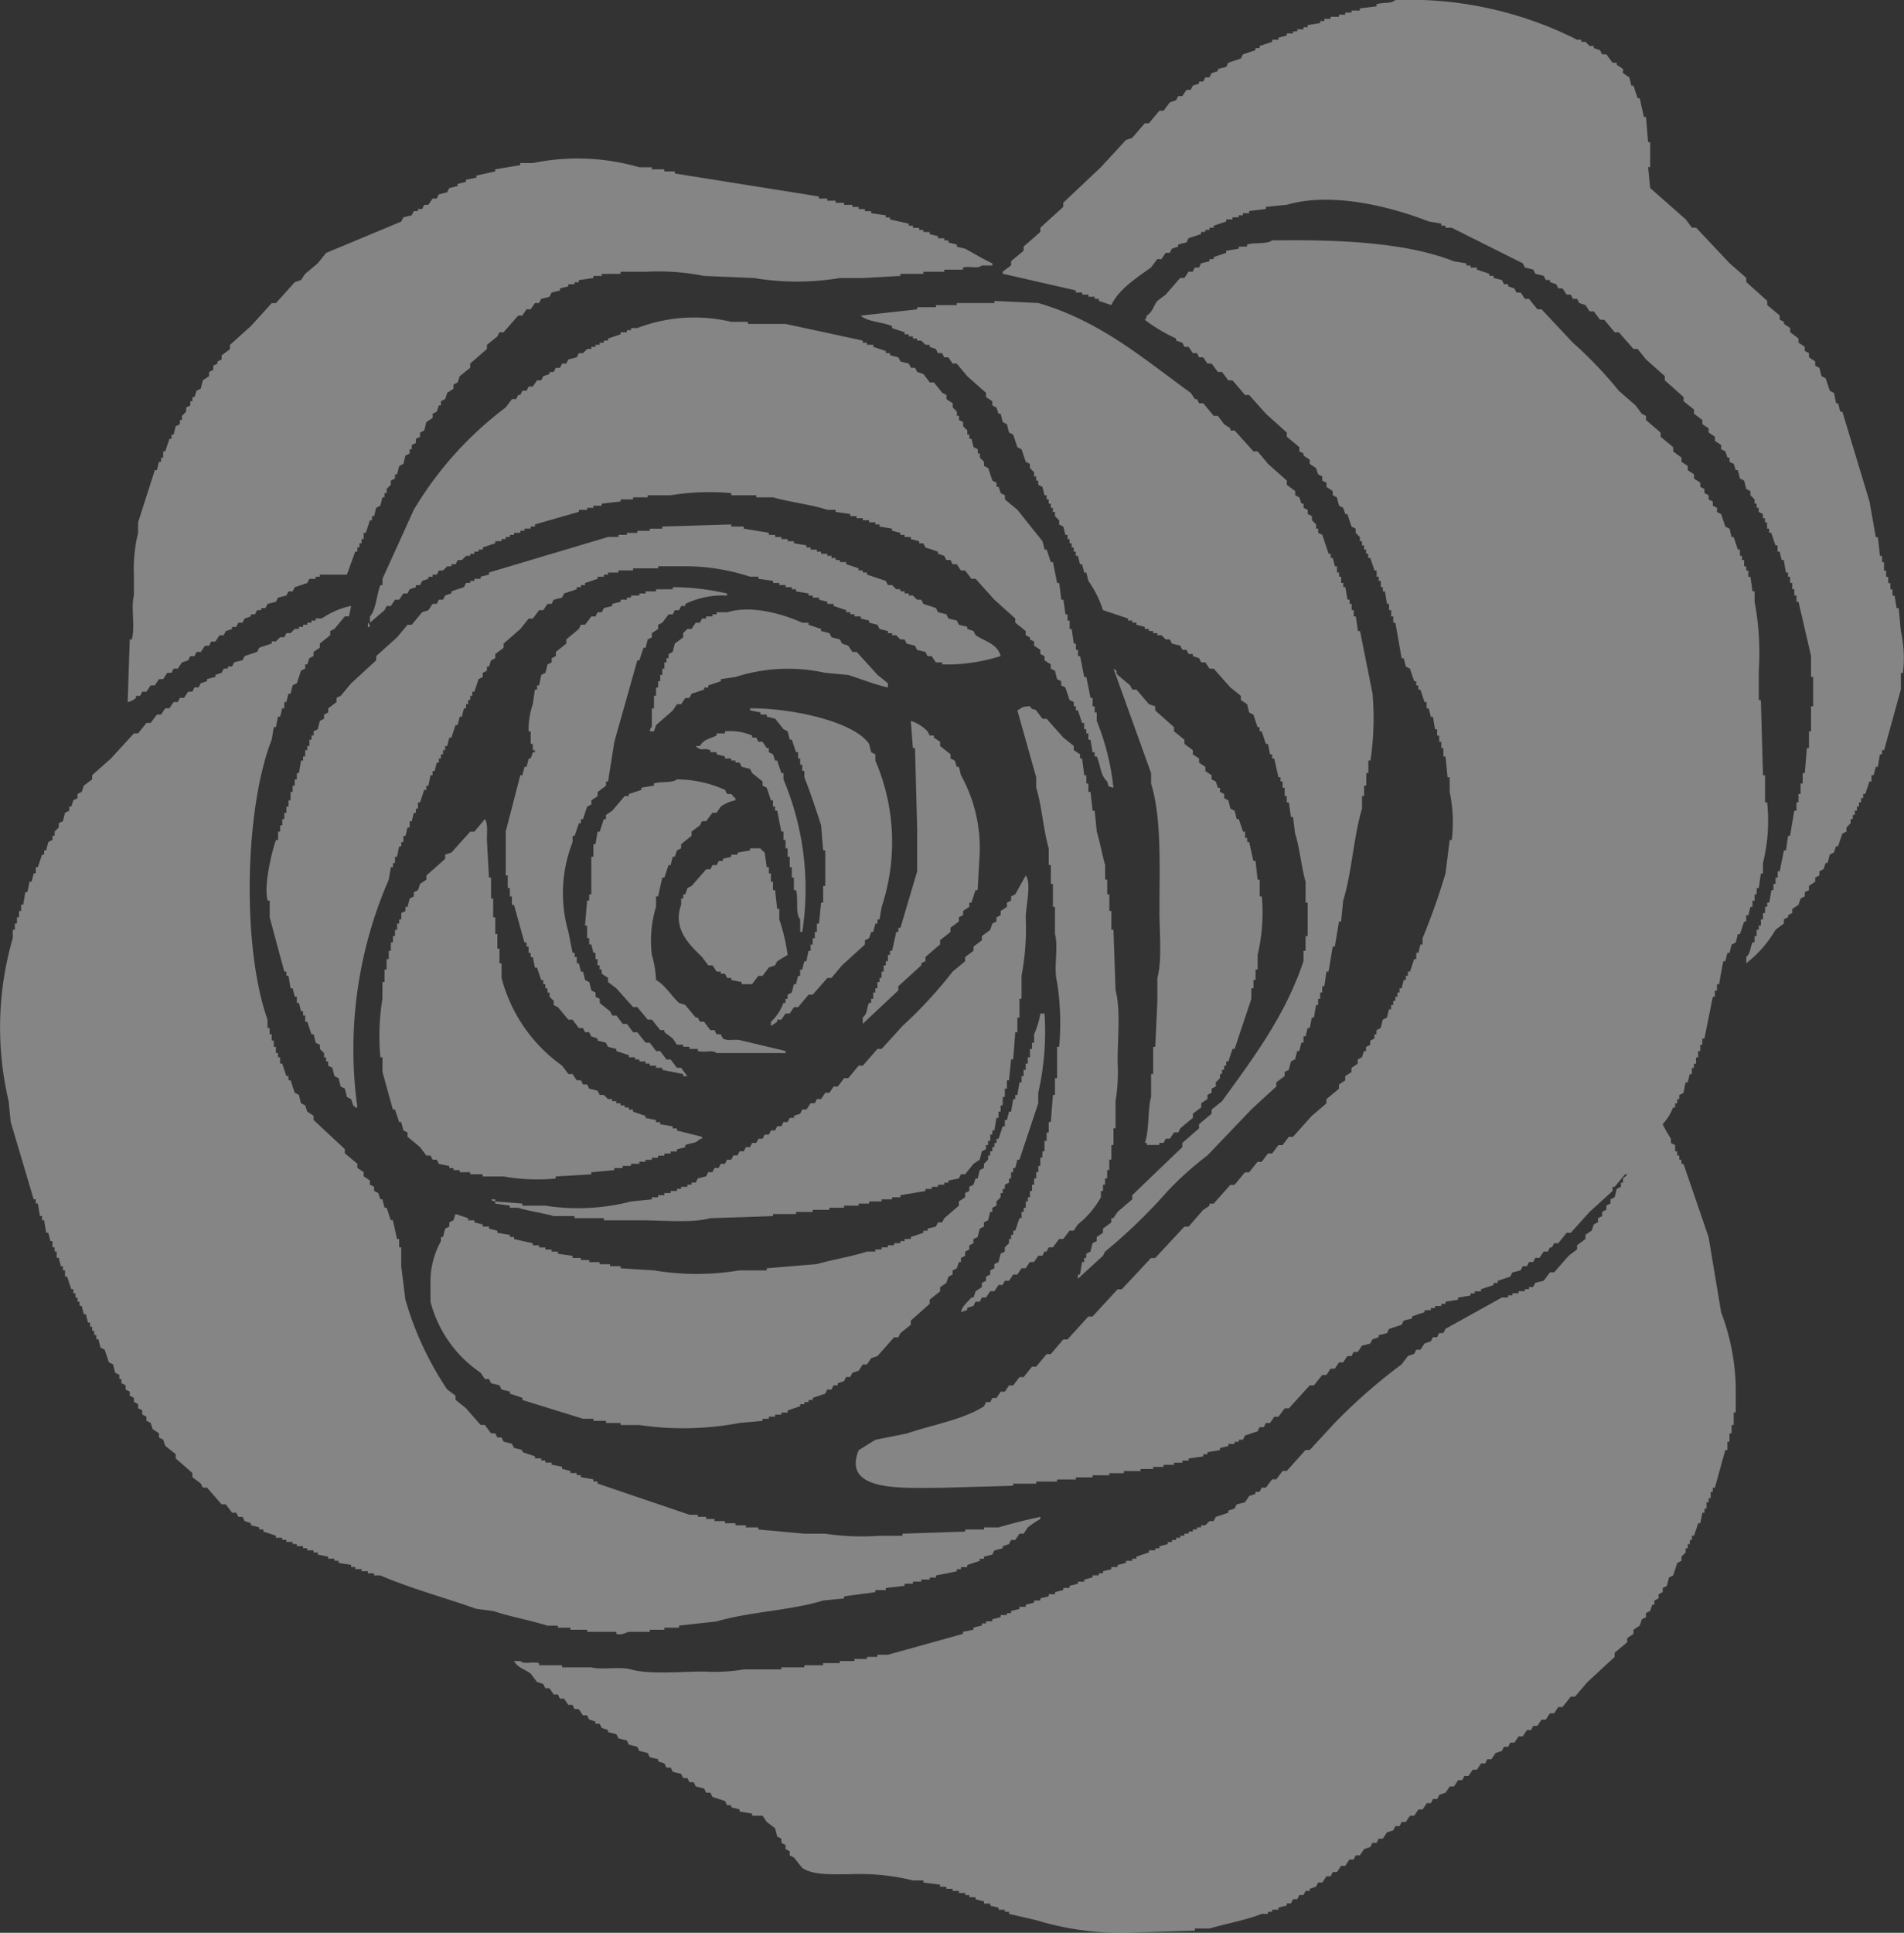 <svg xmlns="http://www.w3.org/2000/svg" width="150" height="152.203" viewBox="0 0 150 152.203">
  <rect x="0" y="0" width="150" height="152.203" fill="#333333" stroke="none"/>
  <g id="グループ_370" data-name="グループ 370" transform="translate(527.952 20275.926)" opacity="0.4" style="isolation: isolate">
    <path id="パス_1849" data-name="パス 1849" d="M53,0A29.342,29.342,0,0,1,67.318,3.128h.329v.165h.329l.329.329h.329v.165c.165.057.329.111.494.165.054.111.107.218.165.329h.329c.165.218.329.44.49.659h.329V5.1c.165.111.329.218.494.329v.329l.494.329c.057.218.111.437.165.659h.165c.111.329.218.655.329.984h.165c.111.494.218.988.329,1.482h.165c.054.659.111,1.317.165,1.976h.165v1.972h-.165c.054.548.111,1.1.165,1.647q1.4,1.235,2.8,2.466c.165.222.329.44.494.659H76.7q1.315,1.4,2.634,2.8c.437.383.877.766,1.314,1.149v.329q.827.741,1.647,1.482v.329c.329.276.659.548.988.823v.329c.107.054.218.107.329.165v.165l.494.329v.329l.655.494v.326c.165.111.329.222.494.329v.329c.111.057.222.111.329.165v.329c.165.111.329.222.494.329V28.8c.111.054.218.111.329.165.054.218.111.44.165.659.111.054.218.111.329.165.111.329.218.659.329.988.111.054.218.107.329.165.054.272.111.548.165.82h.165c.054.222.107.44.165.659h.165l2.137,7.077c.165.931.329,1.865.494,2.8h.165c.057.494.111.988.165,1.482h.165v.494H91.5v.659h.165v.494h.165v.494H92v.49h.165v.494h.165c.054.329.111.659.165.988h.165c.054.6.111,1.206.165,1.811a9.744,9.744,0,0,1,.165,3.29h-.165V54.3q-.66,2.384-1.317,4.771H91.34V59.4h-.165c-.054.329-.107.659-.165.988h-.165c-.054.218-.107.437-.165.655h-.165v.494h-.165c-.107.329-.218.659-.329.988h-.165v.329h-.165v.329h-.165v.329h-.161v.329H89.2v.329h-.165V64.5h-.165v.329l-.329.329v.329c-.111.054-.222.107-.329.165-.111.326-.222.655-.329.984h-.165c-.054.165-.111.329-.165.494-.111.057-.218.111-.329.165-.054.218-.111.44-.165.659H86.9c-.054.165-.111.329-.165.494-.111.054-.218.111-.329.165v.329c-.111.054-.218.107-.329.165v.329c-.165.107-.329.218-.494.329V70.1c-.107.054-.218.107-.329.165v.326l-.329.165c-.054.165-.107.329-.165.494-.161.111-.326.222-.49.329V71.9l-.329.165v.165c-.111.054-.222.111-.329.165v.329c-.222.165-.44.329-.659.494a9.088,9.088,0,0,1-2.305,2.631v-.49c.369-.333.276-.687.494-1.153H81.3v-.494h.165v-.494h.165v-.329H81.8V72.4h.165V71.9h.165v-.494h.165v-.329h.165c.054-.329.111-.655.165-.984h.165V69.6h.165v-.494h.165v-.494h.165c.107-.548.218-1.1.329-1.647h.165c.054-.383.107-.766.165-1.153H84.1q.161-.983.329-1.972H84.6v-.659h.161v-.659h.165V61.7h.165V60.88h.165c.057-.655.111-1.314.165-1.972h.165V57.59h.165V55.618h.165V53.313h-.165V51.666q-.494-2.137-.988-4.278H84.6v-.494h-.165V46.4h-.165v-.49H84.1v-.494h-.165v-.329h-.165c-.057-.329-.111-.659-.165-.988h-.165c-.057-.218-.111-.44-.165-.659h-.165v-.494h-.165c-.111-.329-.218-.659-.329-.988h-.165v-.329h-.165v-.49h-.165V40.81h-.165V40.48c-.111-.057-.218-.111-.329-.165v-.329h-.165v-.329H81.3v-.329L80.973,39v-.329c-.107-.054-.218-.111-.329-.165-.054-.218-.107-.44-.165-.659l-.329-.165c-.054-.218-.107-.437-.165-.659h-.165l-.161-.494c-.111-.054-.222-.107-.329-.161v-.329h-.165c-.057-.165-.111-.329-.165-.494-.111-.057-.222-.111-.329-.165V35.05c-.165-.111-.329-.218-.494-.329v-.329c-.165-.111-.329-.218-.494-.329v-.329c-.165-.111-.329-.218-.494-.329v-.329l-.659-.494v-.329c-.272-.218-.548-.437-.823-.655v-.329c-.494-.44-.984-.881-1.478-1.317V29.62c-.494-.44-.988-.877-1.482-1.317-.218-.272-.44-.548-.659-.823H71.76c-.383-.437-.766-.877-1.153-1.314h-.329c-.272-.329-.548-.659-.82-.988h-.329c-.165-.218-.329-.44-.494-.659h-.329c-.111-.165-.218-.329-.329-.494-.165-.054-.329-.111-.494-.165-.054-.111-.111-.218-.165-.329h-.329c-.054-.107-.111-.218-.165-.329h-.329c-.107-.165-.218-.329-.329-.494h-.329c-.054-.107-.107-.218-.165-.329-.165-.054-.329-.107-.49-.165V22.05h-.329c-.057-.107-.111-.218-.165-.326-.222-.057-.44-.111-.659-.165-.057-.111-.111-.222-.165-.329-.222-.057-.44-.111-.659-.165-.054-.111-.111-.222-.165-.329q-2.8-1.4-5.595-2.8h-.494v-.165h-.329v-.165c-.329-.054-.659-.107-.988-.165-2.67-1.049-7.481-2.395-11.186-1.314-.548.054-1.1.107-1.647.165v.165c-.437.054-.877.107-1.317.165v.165H40.99v.165h-.326v.161h-.494v.165h-.494v.165c-.329.111-.659.222-.988.329v.165h-.329V18.1H38.03v.165H37.7v.165c-.329.111-.659.222-.988.329-.054.111-.107.218-.165.329-.218.054-.437.111-.655.165v.165c-.165.054-.329.111-.494.165-.057.111-.111.218-.165.329h-.329c-.111.165-.222.329-.329.494h-.329c-.165.218-.329.437-.494.659-1.1.791-2.534,1.693-3.125,2.96-.329-.111-.659-.218-.988-.329v-.165H29.31v-.165h-.494V23.2h-.494v-.165h-.494v-.165q-2.878-.655-5.759-1.314v-.165c.222-.165.44-.329.659-.494v-.329c.329-.276.659-.548.988-.823v-.329c.44-.383.877-.77,1.317-1.153v-.329c.6-.548,1.206-1.1,1.808-1.643v-.329q1.482-1.4,2.964-2.8.988-1.068,1.972-2.137c.165-.057.329-.111.494-.165.329-.383.659-.77.988-1.153h.329c.276-.329.548-.659.823-.988h.329c.165-.218.329-.437.494-.659.165-.054.329-.107.494-.165.054-.107.107-.218.165-.329h.326c.111-.165.222-.326.329-.49h.329c.057-.111.111-.222.165-.329.165-.057.329-.111.494-.165V6.421h.329l.165-.329h.329l.165-.329c.165-.057.329-.111.494-.165V5.434c.218-.054.437-.111.659-.165.054-.111.107-.218.165-.329.329-.111.659-.218.984-.329l.165-.329c.329-.111.659-.218.988-.329V3.787h.329V3.622c.329-.107.659-.218.988-.329V3.128h.494V2.964c.218-.054.437-.107.659-.165V2.634h.494V2.47h.329V2.309h.49V2.144h.329V1.979c.329-.057.659-.111.988-.165V1.65h.329V1.485H47.9V1.321h.659V1.156h.494V.991h.494V.827h.659V.662c.437-.054.877-.111,1.314-.165V.333C52.04.157,52.652.326,53,0" transform="translate(-471.025 -20275.926)" fill="#fff" fill-rule="evenodd"/>
    <path id="パス_1850" data-name="パス 1850" d="M20.085,36.27H17.944v.165h-.326V36.6h-.494c-.057.111-.111.218-.165.329-.329.111-.659.218-.988.329-.054.107-.111.218-.165.329h-.329c-.054.107-.111.218-.165.329-.218.054-.44.107-.659.165-.054.107-.111.218-.165.329-.218.054-.437.107-.659.165-.054.107-.107.218-.165.326h-.329v.165h-.329c-.054.111-.107.222-.165.329h-.326v.165c-.165.057-.329.111-.494.165-.057.111-.111.222-.165.329H11.53c-.057.111-.111.222-.165.329h-.329v.165c-.165.054-.329.111-.494.165-.054.111-.111.218-.165.329h-.329c-.111.165-.218.329-.329.494H9.389c-.054.111-.107.218-.165.329H8.9c-.107.165-.218.329-.329.494H8.237c-.054.107-.107.218-.165.329H7.746c-.057.107-.111.218-.165.329l-.494.165c-.111.165-.222.329-.329.49H6.429c-.057.111-.111.222-.165.329H5.935c-.111.165-.218.329-.329.494H5.276c-.111.165-.218.329-.329.494H4.618c-.107.165-.218.329-.329.494H3.959c-.054.111-.107.218-.165.329H3.465v.165a1.35,1.35,0,0,1-.655.329q.081-2.47.165-4.936h.161c.283-1-.086-2.559.165-3.454V36.27a11.9,11.9,0,0,1,.329-3.29v-.823q.66-2.056,1.317-4.113h.165c.054-.222.111-.44.165-.659h.165v-.329h.165v-.494H5.77c.111-.329.218-.659.329-.988h.165v-.329h.165c.054-.218.107-.437.165-.659.107-.054.218-.107.329-.165v-.329h.165v-.326l.329-.329v-.329c.107-.057.218-.111.329-.165v-.329h.165v-.329h.161c.057-.165.111-.329.165-.494.111-.054.222-.111.329-.165.057-.218.111-.44.165-.659l.494-.329v-.329c.111-.054.222-.107.329-.165v-.329c.111-.054.218-.107.329-.165v-.165c.111-.054.218-.107.329-.165V19l.659-.494v-.329q.821-.741,1.647-1.482c.548-.6,1.1-1.206,1.643-1.811h.329l1.482-1.643c.165-.057.329-.111.494-.165.107-.165.218-.329.329-.494.329-.276.659-.548.984-.823.222-.276.44-.548.659-.823Q21.4,9.7,24.362,8.464c.054-.111.111-.222.165-.329.218-.057.44-.111.659-.165.054-.111.111-.218.165-.329h.329V7.477h.329c.054-.111.107-.218.165-.329H26.5c.107-.165.218-.329.329-.494h.329c.054-.111.107-.218.165-.329.218-.054.437-.107.655-.165.057-.107.111-.218.165-.329.222-.054.44-.107.659-.165V5.5c.218-.054.44-.107.659-.165V5.171c.276-.054.548-.107.823-.165V4.842c.494-.107.988-.218,1.482-.326V4.352q.983-.166,1.972-.329V3.858h.988a17.513,17.513,0,0,1,8.39.329h.988v.165h.988v.165h.823v.161q5.675.907,11.351,1.811v.165h.659v.165h.659v.165h.659v.165H59.9v.165H60.4v.165h.494v.165h.494v.165c.383.054.766.107,1.149.165v.165h.329V8.3c.494.107.988.218,1.482.329v.165h.329v.165h.494v.165H65.5v.165h.494v.165l.655.161v.165h.494v.165h.329v.165c.222.057.44.111.659.165v.165c.218.057.44.111.659.165.677.362,1.407.813,2.141,1.153v.165H70.1c-.347.3-.938.011-1.482.165v.165H67.141v.165H65.5v.165H63.687v.165q-1.482.081-2.96.165H58.915a20.522,20.522,0,0,1-6.747,0q-1.971-.086-3.948-.165a18.4,18.4,0,0,0-4.607-.329H41.64v.165H40.159v.165H39.5v.165c-.383.054-.766.107-1.153.165v.165h-.329V13.4h-.494v.165c-.218.054-.437.107-.655.165v.165c-.222.054-.44.107-.659.165-.057.107-.111.218-.165.326-.222.057-.44.111-.659.165-.054.111-.111.222-.165.329h-.329c-.111.165-.218.329-.329.494h-.329c-.111.165-.218.329-.329.494h-.329c-.383.44-.766.877-1.153,1.317H32.1c-.057.111-.111.218-.165.329-.276.218-.551.437-.823.659V18.5c-.44.383-.877.766-1.317,1.149v.329c-.276.222-.548.44-.823.659-.054.165-.107.329-.165.494-.107.054-.218.111-.329.165v.329c-.165.111-.329.218-.494.329-.054.165-.107.329-.165.494-.107.054-.218.107-.329.165v.329h-.161c-.057.165-.111.329-.165.494-.111.054-.222.107-.329.165v.329c-.165.107-.329.218-.494.326-.057.222-.111.44-.165.659-.111.057-.222.111-.329.165v.329c-.111.057-.218.111-.329.165V25.9c-.111.054-.218.111-.329.165V26.4h-.165v.329c-.111.054-.218.111-.329.165-.054.218-.111.44-.165.659-.111.054-.218.107-.329.165-.054.218-.107.437-.165.659h-.165V28.7c-.107.054-.218.107-.329.165v.326l-.329.329v.329h-.165v.329H22.88c-.054.222-.107.44-.165.659L22.39,31c-.057.218-.111.44-.165.659h-.165v.329H21.9c-.111.329-.222.659-.329.988H21.4v.494h-.165V33.8h-.165v.326h-.165v.329h-.165c-.218.6-.44,1.206-.659,1.811" transform="translate(-520.704 -20266.943)" fill="#fff" fill-rule="evenodd"/>
    <path id="パス_1851" data-name="パス 1851" d="M71.041,5.3c5.265-.079,10.57.161,14.314,1.647.329.054.659.107.988.165v.165h.329v.165h.494V7.6c.329.107.659.218.984.326v.165h.329v.165c.222.057.44.111.659.165.057.111.111.222.165.329h.329v.165c.165.057.329.111.494.165.054.111.111.222.165.329h.329c.111.165.218.329.329.494h.329c.218.276.437.548.659.823h.329q1.23,1.315,2.466,2.631a31.786,31.786,0,0,1,3.619,3.787q.66.575,1.317,1.149c.165.222.329.44.494.659.111.057.218.111.329.165v.329q.574.494,1.153.988v.329c.329.272.659.548.988.823v.329c.218.165.437.329.655.49v.329c.165.111.329.222.494.329v.329c.165.111.329.222.494.329v.329c.165.111.329.218.494.329v.329l.329.165v.329c.111.054.218.111.329.165V25.7l.329.165v.329c.111.054.218.107.329.165v.329l.329.165c.107.326.218.655.329.984.107.057.218.111.329.165.054.222.107.44.165.659h.165c.107.329.218.659.326.988h.165v.494h.165v.329h.165v.494h.165v.329h.165v.494h.165c.057.383.111.766.165,1.149h.165v.823a21.755,21.755,0,0,1,.329,5.43V41.5h.165q.081,2.878.165,5.756v.165h.165v2.141h.165a13.813,13.813,0,0,1-.329,4.771v.823h-.165c-.054.383-.111.766-.165,1.153h-.165v.49h-.165v.494h-.165v.494h-.165c-.054.222-.107.44-.165.659h-.165v.494h-.165c-.107.329-.218.659-.329.988h-.165c-.054.218-.107.437-.165.659l-.326.165c-.057.218-.111.437-.165.655h-.165c-.057.222-.111.44-.165.659h-.165c-.111.6-.222,1.206-.329,1.811h-.165v.494h-.165v.494h-.165c-.218,1.1-.44,2.194-.659,3.29h-.165v.494h-.165v.494h-.165v.494h-.165v.494h-.165v.329h-.165v.494h-.165c-.054.218-.107.437-.165.655h-.165c-.054.276-.107.551-.165.823-.107.057-.218.111-.329.165v.329h-.165v.329h-.165v.329h-.161a4.158,4.158,0,0,1-.823,1.317,12.9,12.9,0,0,0,.659,1.149v.329c.107.057.218.111.326.165v.494h.165v.329h.165v.329h.165v.329h.165q.988,2.878,1.976,5.759.494,2.958.988,5.924a17.588,17.588,0,0,1,1.149,5.756V97.6H107.4v.988h-.165v.659h-.165v.659h-.165v.655h-.165q-.413,1.482-.823,2.964h-.165v.329h-.165v.494h-.165v.329h-.165v.49H105.1v.329h-.165c-.054.276-.111.551-.165.823h-.165c-.111.329-.218.659-.329.988h-.165v.329h-.165v.329h-.165v.329h-.165v.329l-.329.329v.329c-.107.054-.218.107-.329.165-.107.329-.218.655-.326.984-.111.057-.222.111-.329.165-.057.222-.111.44-.165.659-.111.057-.222.111-.329.165v.329c-.111.054-.222.111-.329.165v.329c-.111.054-.222.111-.329.165v.329h-.165c-.054.165-.111.329-.165.494-.111.054-.218.107-.329.165v.329c-.111.054-.218.107-.329.165-.054.165-.111.329-.165.494-.165.107-.329.218-.494.329v.326c-.165.111-.329.222-.494.329v.329c-.329.276-.659.551-.988.823v.329l-2.137,1.976-.988,1.149h-.329c-.218.276-.437.551-.659.823h-.329c-.107.165-.218.329-.329.494h-.326c-.111.165-.222.329-.329.494h-.329c-.111.165-.222.329-.329.494h-.329c-.057.111-.111.218-.165.329h-.329l-.329.494h-.329c-.111.165-.218.329-.329.494H89.8c-.054.107-.107.218-.165.329H89.3c-.054.107-.107.218-.165.329-.165.054-.329.107-.494.165-.107.165-.218.326-.329.49H87.99c-.057.111-.111.222-.165.329H87.5c-.111.165-.222.329-.329.494h-.329c-.111.165-.222.329-.329.494h-.329c-.054.111-.111.218-.165.329h-.329c-.111.165-.218.329-.329.494h-.329c-.111.165-.218.329-.329.494-.165.054-.329.111-.494.165-.054.111-.107.218-.165.329h-.329c-.054.107-.107.218-.165.329h-.329c-.107.165-.218.329-.326.494h-.329c-.111.165-.222.329-.329.494H81.9c-.111.161-.222.326-.329.49h-.329c-.054.111-.111.222-.165.329h-.329c-.054.111-.111.222-.165.329-.165.057-.329.111-.494.165-.111.165-.218.329-.329.494h-.329c-.054.111-.107.218-.165.329h-.329c-.054.111-.107.218-.165.329-.165.054-.329.111-.49.165-.111.165-.222.329-.329.494h-.329c-.057.111-.111.218-.165.329h-.329c-.111.165-.222.329-.329.494h-.329c-.111.165-.218.329-.329.494h-.329c-.054.107-.111.218-.165.329h-.329l-.329.49H74.66c-.054.111-.107.222-.165.329-.165.057-.329.111-.494.165v.165h-.329c-.054.111-.107.222-.165.329h-.326c-.057.111-.111.222-.165.329h-.329c-.057.111-.111.218-.165.329h-.329v.165c-.222.054-.44.111-.659.165v.165h-.494v.165h-.329v.165h-.494c-1.2.48-2.792.766-4.113,1.153H64.952v.165q-2.55.081-5.1.165a22.891,22.891,0,0,1-7.4-.988l-2.141-.494v-.165h-.329v-.165h-.494V136.6c-.218-.054-.437-.111-.655-.165v-.165h-.494V136.1c-.222-.054-.44-.111-.659-.165v-.165h-.494v-.165h-.329v-.165H46.36v-.165h-.494v-.165h-.494v-.165h-.494v-.165c-.437-.054-.877-.107-1.314-.165v-.165h-.823a17.545,17.545,0,0,0-4.936-.49c-1.464,0-2.91.093-3.784-.494-.222-.276-.44-.551-.659-.823-.111-.054-.222-.111-.329-.165v-.329c-.111-.054-.218-.111-.329-.165v-.329c-.111-.054-.218-.111-.329-.165v-.329c-.111-.054-.218-.107-.329-.165-.054-.218-.111-.437-.165-.659l-.659-.494c-.107-.165-.218-.329-.329-.49H30.07v-.165c-.329-.057-.655-.111-.984-.165v-.165c-.222-.057-.44-.111-.659-.165v-.165H28.1c-.057-.111-.111-.222-.165-.329-.329-.111-.659-.222-.988-.329-.054-.111-.111-.218-.165-.329h-.329c-.054-.111-.107-.218-.165-.329-.218-.054-.437-.111-.659-.165-.054-.111-.107-.218-.165-.329h-.329c-.054-.111-.107-.218-.165-.329h-.326c-.057-.111-.111-.218-.165-.329-.222-.054-.44-.107-.659-.165-.057-.107-.111-.218-.165-.329h-.329c-.057-.107-.111-.218-.165-.329-.165-.054-.329-.107-.494-.165v-.165c-.218-.054-.44-.107-.659-.165l-.165-.326c-.218-.057-.437-.111-.659-.165-.054-.111-.107-.222-.165-.329-.218-.057-.437-.111-.659-.165-.054-.111-.107-.222-.165-.329-.218-.057-.437-.111-.655-.165-.057-.111-.111-.222-.165-.329-.222-.054-.44-.111-.659-.165v-.165c-.165-.054-.329-.111-.494-.165-.054-.111-.111-.218-.165-.329h-.329v-.165l-.494-.165c-.054-.111-.111-.218-.165-.329h-.329c-.107-.165-.218-.329-.329-.494h-.329c-.054-.107-.107-.218-.165-.329h-.329c-.107-.165-.218-.329-.329-.494h-.326c-.057-.107-.111-.218-.165-.329h-.329c-.111-.161-.222-.326-.329-.49h-.329c-.057-.111-.111-.222-.165-.329-.165-.057-.329-.111-.494-.165-.165-.222-.329-.44-.494-.659-.5-.365-.984-.43-1.317-.988h.494c.344.3.938.014,1.482.165v.165H15.1v.165H17.4c.8.218,2.216-.082,3.125.165,1.521.415,3.948.165,5.759.165a14.109,14.109,0,0,0,3.128-.165h2.96v-.165h1.811v-.165h1.478v-.165h1.317v-.165h1.153v-.165h.988v-.165h.82v-.165h.823q2.964-.821,5.924-1.647v-.165l.823-.161v-.165c.218-.057.437-.111.659-.165v-.165H48.5v-.165h.494v-.165c.218-.057.437-.111.655-.165v-.165h.494V113.4h.329v-.165c.222-.054.44-.111.659-.165V112.9h.494v-.165l.659-.165v-.165h.494v-.165c.218-.054.437-.111.659-.165v-.165h.494v-.165c.218-.054.437-.107.655-.165v-.165h.494v-.165c.222-.054.44-.107.659-.165v-.165h.494v-.165c.218-.054.44-.107.659-.165v-.165h.494v-.165h.329V110.1l.659-.161v-.165h.49v-.165c.222-.057.44-.111.659-.165v-.165h.494v-.165h.329v-.165c.329-.111.659-.222.988-.329v-.165h.494V108.3h.329v-.165c.218-.054.437-.111.659-.165V107.8h.329v-.165h.329v-.165H63.8v-.165h.329v-.165h.329v-.165h.329v-.165h.329v-.165h.329v-.165h.329l.329-.329h.329c.054-.107.111-.218.165-.329.329-.107.659-.218.988-.329v-.165c.165-.054.329-.107.494-.165.054-.107.107-.218.165-.326.218-.057.437-.111.655-.165.111-.165.222-.329.329-.494.165-.057.329-.111.494-.165v-.165h.329c.057-.111.111-.222.165-.329h.329c.165-.218.329-.44.494-.659h.329c.165-.218.329-.44.494-.659h.329q.741-.822,1.478-1.647H74l1.976-2.137a43.1,43.1,0,0,1,5.265-4.607c.165-.218.329-.44.494-.659.165-.054.329-.111.494-.165.054-.111.107-.218.165-.329h.329c.107-.165.218-.329.329-.494.161-.054.326-.107.49-.165.057-.107.111-.218.165-.329h.329c.057-.107.111-.218.165-.329h.329c.057-.107.111-.218.165-.329q2.223-1.23,4.442-2.466h.494v-.165h.329v-.165h.494v-.165h.494v-.165h.329v-.165h.329c.054-.111.107-.218.165-.329.218-.054.437-.111.659-.165.165-.218.329-.437.494-.659h.326c.387-.437.77-.877,1.153-1.314l.659-.494v-.329l.659-.494v-.329c.165-.111.329-.218.494-.329.054-.165.107-.329.165-.494.107-.054.218-.111.329-.165V82.3c.107-.054.218-.107.329-.165V81.8c.107-.054.218-.107.329-.165v-.329c.107-.054.218-.107.329-.165v-.329l.326-.161c.057-.222.111-.44.165-.659.111-.057.222-.111.329-.165V79.5h.165v-.329c.057-.089.226-.136.329-.329h-.165c-.272.329-.548.659-.823.988h-.165v.329c-.6.548-1.206,1.1-1.808,1.643-.494.548-.988,1.1-1.482,1.647h-.329c-.218.276-.437.548-.659.823h-.329c-.054.107-.107.218-.165.329h-.161c-.057.107-.111.218-.165.329h-.329l-.329.494h-.329c-.057.107-.111.218-.165.326h-.329c-.054.111-.111.222-.165.329h-.329c-.054.111-.111.222-.165.329-.218.057-.44.111-.659.165-.054.111-.111.222-.165.329-.329.111-.659.222-.988.329V87.4H88.48v.165l-.984.329v.165H87v.165h-.329v.165c-.329.054-.659.111-.988.165v.165c-.329.054-.659.111-.988.165v.165h-.329v.165h-.494v.165h-.329v.165h-.49V89.7c-.329.107-.659.218-.988.329V90.2c-.222.054-.44.107-.659.165l-.165.326c-.329.111-.659.222-.988.329-.054.111-.111.222-.165.329-.218.057-.437.111-.659.165v.165c-.165.057-.329.111-.494.165l-.165.329c-.218.054-.437.111-.655.165-.111.165-.222.329-.329.494h-.329c-.057.111-.111.218-.165.329h-.329c-.111.165-.222.329-.329.494h-.329c-.111.165-.218.329-.329.494h-.329c-.111.165-.218.329-.329.494h-.329c-.218.272-.437.548-.659.82H74q-.821.907-1.643,1.811h-.329c-.165.218-.329.44-.494.659h-.329c-.111.165-.218.329-.329.494h-.329c-.054.111-.111.218-.165.329h-.329c-.054.107-.107.218-.165.329-.329.107-.659.218-.988.329-.054.107-.107.218-.165.329H68.41v.165H68.08v.165h-.494v.165l-.659.161v.165c-.329.057-.659.111-.988.165v.165h-.329v.165c-.383.057-.766.111-1.153.165v.165h-.494v.165h-.655v.165h-.823v.165h-.823v.165h-.988v.165H59.357v.165H58.208v.165H56.891v.165H55.574v.165H54.092v.165H52.449v.165H50.637v.165q-2.878.081-5.759.165c-3.018,0-7.739.319-6.414-2.964l1.314-.82,2.47-.494c2.022-.687,4.421-1.081,6.089-2.141.054-.111.107-.218.165-.329h.329c.054-.107.107-.218.165-.329h.326c.111-.165.222-.329.329-.494h.329c.111-.165.222-.329.329-.494h.329l.494-.655h.329c.218-.276.44-.551.659-.823h.329c.272-.329.548-.659.823-.988H53.6c.326-.383.655-.77.984-1.153h.329c.551-.6,1.1-1.206,1.647-1.808h.329q.988-1.074,1.972-2.141h.329q1.154-1.235,2.305-2.466h.329q1.149-1.235,2.3-2.47h.329c.387-.44.77-.877,1.153-1.317.165-.107.329-.218.494-.329v-.165h.329c.44-.49.877-.984,1.317-1.478h.329c.272-.329.548-.659.82-.988h.329c.222-.276.44-.548.659-.823h.329c.165-.218.329-.437.494-.659h.329c.165-.218.329-.437.494-.659h.329l.494-.655h.329c.494-.551.984-1.1,1.478-1.647q.58-.494,1.153-.988v-.329c.329-.272.659-.548.988-.823v-.329c.165-.107.329-.218.494-.329v-.329c.165-.107.329-.218.494-.326v-.329c.165-.111.329-.222.494-.329V69.8c.107-.057.218-.111.329-.165.054-.165.107-.329.165-.494h.161v-.329c.111-.054.222-.111.329-.165v-.329c.111-.054.222-.111.329-.165V67.82h.165V67.49c.111-.054.222-.107.329-.165.057-.218.111-.437.165-.659.111-.054.218-.107.329-.165.054-.218.111-.437.165-.655h.165v-.329h.165v-.329h.165v-.329h.165V64.53h.165V64.2h.165c.054-.218.111-.44.165-.659h.165v-.329h.165v-.329H81.9c.107-.329.218-.659.329-.988h.165V61.4h.165c.054-.218.107-.437.165-.655h.165v-.494a52.341,52.341,0,0,0,1.808-5.1c.111-.877.218-1.758.329-2.635h.165a11.7,11.7,0,0,0-.165-3.784V47.581h-.165c-.054-.548-.107-1.1-.165-1.643h-.165V45.28h-.165v-.494H84.2v-.494h-.165V43.8h-.165c-.054-.329-.107-.659-.165-.988h-.165c-.054-.218-.107-.437-.165-.659h-.165v-.49h-.161c-.111-.329-.222-.659-.329-.988h-.165v-.329h-.165v-.329H82.23c-.111-.329-.222-.659-.329-.988-.111-.054-.222-.111-.329-.165-.054-.218-.111-.437-.165-.659h-.165c-.165-.931-.329-1.865-.494-2.8h-.165v-.494h-.165v-.494h-.165v-.494H80.09c-.054-.329-.111-.659-.165-.988H79.76v-.329H79.6v-.494h-.165v-.326h-.165v-.494H79.1c-.107-.329-.218-.659-.329-.988h-.165v-.329h-.165v-.329h-.161v-.329h-.165v-.329h-.165V28.66l-.329-.329V28c-.111-.054-.222-.107-.329-.165-.111-.329-.222-.659-.329-.984H76.8c-.057-.165-.111-.329-.165-.494-.111-.057-.218-.111-.329-.165-.054-.222-.111-.44-.165-.659-.111-.054-.218-.111-.329-.165v-.329c-.165-.111-.329-.218-.494-.329v-.329c-.111-.054-.218-.111-.329-.165v-.329c-.107-.054-.218-.107-.329-.165l-.165-.494c-.165-.107-.329-.218-.494-.329v-.329c-.165-.107-.329-.218-.494-.326v-.165c-.107-.057-.218-.111-.326-.165v-.329c-.329-.276-.659-.551-.988-.823v-.329c-.548-.494-1.1-.988-1.647-1.482l-1.317-1.478H68.9c-.326-.387-.655-.77-.984-1.153h-.329c-.165-.222-.329-.44-.494-.659h-.329c-.165-.218-.329-.44-.494-.659H65.94c-.111-.165-.218-.329-.329-.494h-.329c-.054-.111-.107-.218-.165-.329h-.329c-.107-.165-.218-.329-.329-.494h-.329c-.054-.107-.107-.218-.165-.329-.165-.054-.326-.107-.49-.165v-.165A13.156,13.156,0,0,1,61,11.55c.186-.19.064,0,.165-.329.451-.286.512-.723.823-1.153.218-.165.437-.329.659-.494q.575-.655,1.149-1.317h.329c.111-.165.222-.329.329-.494h.329l.165-.326h.329l.165-.329c.218-.057.44-.111.659-.165V6.778h.329V6.614c.329-.111.659-.222.988-.329V6.12c.329-.054.659-.111.988-.165V5.79h.655V5.626c.53-.179,1.618-.011,1.976-.329" transform="translate(-498.77 -20262.295)" fill="#fff" fill-rule="evenodd"/>
    <path id="パス_1852" data-name="パス 1852" d="M38.03,30.971a8.635,8.635,0,0,0-1.153-2.305c-.054-.218-.107-.437-.165-.655h-.165c-.054-.222-.107-.44-.165-.659h-.165c-.054-.222-.107-.44-.165-.659h-.165v-.329h-.165v-.329h-.161v-.329H35.4v-.329h-.165v-.329H35.07c-.057-.218-.111-.437-.165-.659-.111-.054-.222-.107-.329-.165v-.329l-.329-.326V23.24h-.165V22.91h-.165v-.329h-.165v-.329h-.165v-.329h-.165c-.054-.218-.111-.44-.165-.659-.111-.054-.218-.111-.329-.165V20.77h-.165V20.44H32.6v-.329l-.329-.329v-.329c-.107-.054-.218-.107-.329-.165-.107-.329-.218-.655-.329-.984-.107-.057-.218-.111-.329-.165-.107-.329-.218-.659-.329-.988l-.326-.165c-.057-.218-.111-.44-.165-.659-.111-.054-.222-.111-.329-.165-.057-.218-.111-.44-.165-.659H29.8c-.057-.165-.111-.329-.165-.494-.111-.054-.222-.107-.329-.165v-.329c-.165-.107-.329-.218-.494-.329v-.326q-.741-.66-1.482-1.317c-.272-.329-.548-.659-.823-.988h-.329c-.107-.165-.218-.329-.329-.494h-.326c-.057-.111-.111-.218-.165-.329h-.329c-.057-.107-.111-.218-.165-.329-.165-.054-.329-.107-.494-.165v-.165h-.329l-.329-.329h-.329V9.58h-.329V9.416h-.329V9.251H22.4V9.086c-.329-.107-.659-.218-.988-.326V8.6c-.716-.315-1.965-.336-2.466-.823l4.442-.494V7.114h1.482V6.949h1.643V6.785h2.964V6.62c1.149.054,2.3.111,3.454.165,4.929,1.435,8.3,4.4,12.013,7.077.107.161.218.326.329.49h.161c.057.111.111.222.165.329h.329c.276.329.551.659.823.988h.329c.165.218.329.44.494.659.165.111.329.218.494.329v.165H48.4q.741.822,1.482,1.647h.329c.272.326.548.655.82.984q.741.66,1.482,1.317V21.1l.659.494v.329c.111.054.218.111.329.165.054.165.107.329.165.494h.165v.329c.107.054.218.107.329.165V23.4c.107.054.218.107.329.165v.326l.329.329v.329h.165v.329c.107.057.218.111.326.165l.494,1.482h.165v.329h.165c.057.218.111.437.165.659h.165v.494h.165v.329h.165v.49h.165v.329h.165c.054.329.111.659.165.988h.165v.329h.165v.494h.165v.494h.165c.054.383.111.766.165,1.153h.165q.494,2.464.988,4.936a22.614,22.614,0,0,1-.165,5.265h-.165V43.8h-.165v.988H58.6v.823h-.165V46.6c-.673,2.266-.8,5.029-1.482,7.238-.054.548-.111,1.1-.165,1.647h-.165q-.161.988-.329,1.976h-.165q-.161.983-.329,1.972h-.165c-.054.383-.107.77-.165,1.153H55.3v.494H55.14v.494h-.161v.494h-.165c-.057.329-.111.655-.165.984h-.165c-.057.276-.111.551-.165.823h-.165c-.057.222-.111.44-.165.659h-.165v.494h-.165c-.057.218-.111.44-.165.659h-.165c-.054.218-.111.437-.165.659-.111.054-.218.107-.329.165-.054.218-.111.437-.165.659-.111.054-.218.107-.329.165v.326l-.659.494v.329c-.659.6-1.317,1.206-1.972,1.811l-3.458,3.619a25.568,25.568,0,0,0-3.125,2.8,42.887,42.887,0,0,1-4.936,4.771c-.054.107-.111.218-.165.329-.659.6-1.317,1.206-1.976,1.808v-.329h.165c.057-.329.111-.659.165-.988h.165v-.326h.165V81.65c.111-.057.222-.111.329-.165.057-.222.111-.44.165-.659.111-.057.218-.111.329-.165v-.329c.165-.111.329-.218.494-.329v-.329l.659-.494v-.329h.165c.107-.165.218-.329.329-.494.383-.329.766-.659,1.153-.988v-.326q1.971-1.9,3.948-3.787v-.329c.437-.383.877-.766,1.314-1.149v-.329c.329-.276.659-.551.988-.823V70.3c.276-.218.548-.44.823-.659,2.43-3.365,4.968-6.694,6.418-11.025v-.823h.165V56.64h.165V54.005h-.165V52.362c-.333-1.17-.462-2.681-.823-3.787-.054-.437-.111-.877-.165-1.314h-.165c-.054-.387-.111-.77-.165-1.153h-.165v-.494h-.165v-.659H52.18v-.494h-.165v-.329H51.85c-.107-.494-.218-.988-.329-1.478h-.165v-.329h-.165c-.054-.276-.107-.551-.165-.823h-.165c-.107-.329-.218-.659-.329-.988h-.165v-.329h-.161c-.111-.329-.222-.659-.329-.988-.111-.054-.222-.107-.329-.165-.057-.218-.111-.437-.165-.659-.165-.107-.329-.218-.494-.326v-.329c-.276-.222-.548-.44-.823-.659-.44-.494-.877-.988-1.317-1.482H46.42c-.107-.165-.218-.329-.329-.494h-.329c-.054-.111-.107-.218-.165-.329-.165-.054-.326-.107-.49-.165v-.165h-.329c-.057-.107-.111-.218-.165-.329h-.329c-.057-.107-.111-.218-.165-.329-.222-.054-.44-.107-.659-.165l-.165-.326h-.329l-.329-.329h-.329v-.165h-.329v-.165h-.329v-.165h-.329v-.165c-.218-.057-.437-.111-.659-.165v-.165h-.326v-.165h-.329V31.63c-.659-.218-1.317-.44-1.976-.659" transform="translate(-479.086 -20258.848)" fill="#fff" fill-rule="evenodd"/>
    <path id="パス_1853" data-name="パス 1853" d="M66.717,44.025c-.455-.118-.369-.047-.494-.494-.541-.483-.512-1.267-.823-1.972h-.165v-.329H65.07c-.054-.329-.107-.659-.165-.988h-.165v-.494h-.165v-.329h-.165v-.494h-.161c-.111-.329-.222-.659-.329-.988h-.165v-.329h-.165v-.329c-.111-.054-.222-.107-.329-.165-.111-.329-.222-.655-.329-.984-.111-.057-.222-.111-.329-.165v-.329c-.111-.057-.218-.111-.329-.165-.054-.222-.111-.44-.165-.659-.111-.054-.218-.111-.329-.165v-.329c-.165-.111-.329-.218-.494-.329v-.329c-.111-.054-.218-.111-.329-.165v-.329c-.165-.107-.329-.218-.494-.329v-.329c-.107-.054-.218-.107-.329-.165v-.165c-.107-.054-.218-.107-.329-.165v-.326c-.272-.222-.548-.44-.82-.659V30.7q-.827-.741-1.647-1.482-.741-.821-1.482-1.647h-.329l-.494-.655H54.7c-.107-.165-.218-.329-.326-.494h-.329c-.057-.111-.111-.222-.165-.329h-.329c-.057-.111-.111-.222-.165-.329-.165-.057-.329-.111-.494-.165v-.165c-.329-.111-.659-.218-.988-.329-.054-.111-.111-.218-.165-.329h-.329V24.61c-.218-.054-.437-.111-.659-.165V24.28h-.494v-.165h-.329v-.165c-.218-.054-.437-.111-.655-.165v-.165c-.329-.054-.659-.107-.988-.165v-.165H47.96v-.165h-.494v-.165h-.494V22.8h-.494v-.165h-.494v-.165c-.383-.054-.766-.107-1.149-.165V22.14h-.659c-1.253-.415-2.95-.6-4.278-.984H38.582v-.165H36.606v-.165a19.008,19.008,0,0,0-4.771.165H30.027v.165H28.874v.165h-.988v.165c-.494.054-.988.107-1.482.165v.165h-.659v.165h-.49v.161H24.6V22.3l-3.458.988v.165H20.81v.165h-.49v.165H19.99v.165H19.5v.165h-.329v.165h-.329v.165h-.329v.165h-.494v.165c-.329.111-.659.218-.988.329v.165H16.7v.165h-.329V25.6h-.329v.165h-.329l-.326.329h-.329l-.165.329H14.56v.165h-.329l-.329.329h-.329l-.165.326h-.329v.165h-.329v.165l-.494.165c-.054.111-.107.222-.165.329h-.329v.165c-.165.057-.329.111-.494.165-.054.111-.107.222-.165.329h-.329c-.107.165-.218.329-.326.494h-.329c-.111.165-.222.329-.329.494H9.459l-.165.329c-.383.329-.77.659-1.153.988v-.494c.469-.49.537-1.743.823-2.47H9.13V27.57q1.235-2.711,2.466-5.43a27.964,27.964,0,0,1,7.241-8.061c.165-.218.329-.437.494-.659h.329c.054-.107.107-.218.165-.329h.165c.054-.107.107-.218.165-.329h.326c.057-.107.111-.218.165-.329h.329c.111-.161.222-.326.329-.49h.329c.057-.111.111-.222.165-.329.165-.057.329-.111.494-.165v-.165h.329c.054-.111.111-.222.165-.329h.329c.054-.111.111-.218.165-.329h.329c.054-.111.111-.218.165-.329.218-.054.437-.111.659-.165.054-.111.107-.218.165-.329h.329l.329-.329h.326V9.307h.329V9.143h.329V8.978h.329V8.813H26.9V8.649c.329-.107.659-.218.988-.329V8.155h.494V7.99h.329V7.825H29.2a12.574,12.574,0,0,1,7.4-.49h1.317V7.5h2.96q3.044.655,6.089,1.314v.165H47.3v.165H47.8v.165c.329.111.659.218.988.329V9.8h.329v.165c.218.054.437.111.655.165l.165.329c.222.054.44.111.659.165.057.111.111.218.165.329h.329l.165.329c.165.054.329.107.494.165.165.218.329.437.494.659h.329c.218.272.437.548.659.82.107.057.218.111.329.165v.329c.165.111.329.222.494.329v.329l.329.329v.329h.165v.329l.326.165v.329l.329.329v.329h.165v.329h.165c.057.218.111.437.165.659.111.054.222.107.329.161V17.7h.165v.329l.329.329v.329c.111.057.218.111.329.165.111.329.218.659.329.988.111.054.218.111.329.165v.329h.165c.054.165.111.329.165.494.107.054.218.107.329.165v.329c.329.272.659.548.988.82q.983,1.235,1.972,2.47c.054.218.111.44.165.659h.165c.111.329.218.659.329.988h.165c.111.548.218,1.1.329,1.643h.165c.054.44.111.877.165,1.317h.165c.054.383.107.77.165,1.153H63.1v.494h.165v.659h.165c.054.383.107.766.165,1.149h.165v.494h.165v.494h.165c.107.548.218,1.1.326,1.647h.165c.111.548.222,1.1.329,1.643h.165v.659h.165V38.1H65.4v.659a19.537,19.537,0,0,1,1.317,5.265" transform="translate(-506.95 -20257.918)" fill="#fff" fill-rule="evenodd"/>
    <path id="パス_1854" data-name="パス 1854" d="M63.7,21.9a14.181,14.181,0,0,1-3.784.659H59.1V22.4H58.6c-.111-.165-.218-.329-.329-.494h-.329c-.054-.111-.107-.218-.165-.329-.218-.054-.437-.111-.659-.165-.054-.111-.107-.218-.165-.329-.218-.054-.437-.107-.655-.165-.057-.107-.111-.218-.165-.329h-.329l-.329-.329H55.15v-.165H54.82v-.165c-.218-.054-.44-.107-.659-.165L54,19.438c-.218-.057-.44-.111-.659-.165v-.165c-.218-.057-.437-.111-.659-.165v-.165h-.494v-.165h-.329V18.45h-.326v-.165c-.329-.111-.659-.222-.988-.329v-.165h-.494v-.165l-.659-.165V17.3H48.9v-.165h-.329v-.165c-.329-.054-.659-.111-.988-.165v-.165H47.25v-.165h-.494v-.165h-.49v-.165h-.494V15.98c-.387-.054-.77-.107-1.153-.165v-.165H43.96a16.454,16.454,0,0,0-5.265-.823H36.722v.165H34.747v.165H33.594v.165h-.823v.165h-.329v.165h-.49v.165c-.329.111-.659.222-.988.329v.165h-.329v.165H30.3v.165c-.329.111-.659.218-.988.329l-.165.329c-.218.054-.437.111-.659.165-.054.111-.107.218-.165.329H28c-.107.165-.218.329-.329.494h-.329c-.161.218-.326.437-.49.659h-.329c-.222.272-.44.548-.659.82-.44.387-.877.77-1.317,1.153v.329l-.659.494v.329c-.107.054-.218.111-.329.165-.054.165-.107.329-.165.494h-.165v.329c-.107.054-.218.107-.329.165v.329c-.107.054-.218.107-.329.165-.107.329-.218.659-.326.984h-.165v.329h-.165v.329h-.165v.329h-.165v.329H21.42c-.057.218-.111.44-.165.659h-.165c-.057.218-.111.44-.165.659h-.165c-.111.329-.218.659-.329.988h-.165c-.054.218-.111.437-.165.659h-.165v.326h-.165v.329h-.165v.329h-.165v.329h-.165c-.054.222-.111.44-.165.659H18.95v.329h-.165c-.054.276-.107.548-.165.823h-.165v.329h-.165c-.107.329-.218.659-.329.988H17.8v.494h-.165v.326h-.165c-.054.222-.107.44-.161.659h-.165V35.4h-.165c-.057.222-.111.44-.165.659h-.165v.494h-.165v.329h-.165c-.057.276-.111.548-.165.823H15.99v.494h-.165v.329h-.165c-.054.329-.111.655-.165.984a33.462,33.462,0,0,0-2.47,17.937h-.165c-.136-.186.021-.025-.165-.165l-.161-.494c-.111-.054-.222-.111-.329-.165-.057-.218-.111-.44-.165-.659-.111-.054-.222-.111-.329-.165-.057-.218-.111-.44-.165-.659-.111-.054-.222-.107-.329-.165-.057-.218-.111-.437-.165-.659-.111-.054-.218-.107-.329-.165v-.329H10.56V53.5H10.4v-.329l-.329-.329v-.329c-.111-.057-.218-.111-.329-.165-.054-.222-.111-.44-.165-.659H9.407c-.107-.329-.218-.659-.329-.988H8.913V50.2H8.749v-.329H8.584c-.054-.218-.107-.437-.165-.659H8.255v-.494H8.09c-.054-.218-.107-.437-.165-.655H7.761L7.6,47.079H7.435V46.75H7.27q-.58-2.137-1.153-4.278V41.155H5.953c-.333-1.181.372-4.009.659-4.771h.165v-.659h.165v-.494h.165v-.494H7.27v-.494h.165v-.49H7.6v-.494h.161V32.6h.165v-.494H8.09v-.494h.165v-.494h.165c.057-.329.111-.659.165-.988h.165V29.8h.165v-.494h.165v-.326h.165v-.494h.165v-.329h.165v-.329c.111-.057.218-.111.329-.165.054-.218.111-.44.165-.659.111-.054.218-.111.329-.165v-.329c.111-.054.218-.111.329-.165v-.329c.218-.165.437-.329.659-.494v-.329c.107-.054.218-.107.329-.165.272-.329.548-.659.823-.984q.983-.907,1.972-1.811V21.9c.548-.494,1.1-.988,1.647-1.482.272-.329.548-.659.823-.984h.329c.272-.329.548-.659.82-.988l.494-.165c.111-.165.222-.329.329-.494h.329l.165-.329h.329c.054-.111.111-.218.165-.329l.494-.165V16.8c.329-.111.659-.218.988-.329.054-.111.107-.218.165-.329h.329V15.98h.329v-.165h.49v-.165c.222-.054.44-.107.659-.165v-.165q4.693-1.4,9.378-2.8h.823v-.165h.659V12.2h.823v-.165h.988v-.165h.984V11.7q2.717-.081,5.43-.165V11.7h.988v.165c.659.111,1.317.218,1.976.329v.165h.494v.165h.494v.165h.49v.165h.494v.165c.329.054.659.107.988.165v.165h.329v.165h.494v.165h.329v.165h.494v.165h.329v.165h.329v.165h.329V14.5h.494v.161c.326.111.655.222.984.329v.165h.329v.165h.329v.165l1.482.494c.054.111.111.222.165.329h.329l.329.329h.329V16.8h.329v.165h.326v.165h.329l.329.329h.329c.057.111.111.218.165.329.329.111.659.218.988.329.054.107.111.218.165.329.218.054.44.107.659.165.054.107.111.218.165.329.218.054.437.107.659.165.054.107.107.218.165.329l.659.161v.165c.165.057.326.111.49.165.057.111.111.222.165.329.741.494,1.722.677,1.976,1.647" transform="translate(-512.822 -20246.162)" fill="#fff" fill-rule="evenodd"/>
    <path id="パス_1855" data-name="パス 1855" d="M24.292,12.918a19.127,19.127,0,0,1,4.278.5v.161a6.747,6.747,0,0,0-3.29.659V14.4H24.95c-.054.107-.111.218-.165.333h-.329c-.054.1-.111.215-.165.326h-.329l-.494.655c-.107.061-.218.111-.329.165v.333c-.165.111-.329.222-.494.326v.333c-.107.05-.218.111-.329.161-.054.218-.107.44-.165.659h-.165c-.107.329-.218.659-.326.988H21.5c-.6,2.137-1.21,4.281-1.811,6.418-.165,1.045-.329,2.083-.494,3.125h-.165v.333c-.218.161-.44.326-.659.494v.326c-.165.107-.329.222-.494.329v.329c-.107.054-.218.111-.329.161-.107.329-.218.659-.329.992h-.165v.326h-.161c-.111.329-.222.659-.329.988H16.4v.494a11,11,0,0,0-.329,7.073c.107.551.218,1.1.329,1.647h.165v.329h.165v.494h.165c.054.218.107.437.161.659h.165c.057.222.111.437.165.659.111.054.222.111.329.165.057.222.111.44.165.655.111.061.222.111.329.165v.329c.111.057.222.115.329.165v.329c.276.222.548.444.823.662.054.107.111.215.165.326h.329c.165.222.329.44.494.659h.329c.165.218.329.44.494.659H21.5c.218.276.437.548.655.823h.329l.494.659H23.3c.165.218.329.437.494.659h.329c.165.222.329.437.494.655h.329c.165.218.329.44.494.662h-.329v-.168c-.548-.107-1.1-.218-1.647-.329v-.165h-.494V50.6h-.494v-.168h-.329v-.165h-.49v-.161h-.329v-.168h-.494v-.165c-.329-.107-.659-.215-.988-.326v-.165c-.218-.057-.44-.111-.659-.165l-.165-.329-.659-.165v-.161c-.165-.061-.329-.115-.494-.168l-.165-.329H17.38l-.165-.326h-.326c-.165-.218-.329-.444-.494-.662h-.329c-.276-.329-.551-.655-.823-.988l-.329-.161V45.5l-.329-.329v-.329H14.42v-.326h-.165v-.326H14.09v-.333h-.165c-.111-.329-.218-.659-.329-.984h-.165c-.054-.279-.107-.548-.165-.827H13.1v-.329h-.165v-.494h-.165v-.329h-.165c-.272-.988-.548-1.969-.82-2.96h-.165V37.27h-.165v-.659h-.165v-.988H11.13V32.169q.575-2.217,1.149-4.439h.165c.057-.222.111-.444.165-.662h.165c.057-.218.111-.437.165-.655H13.1c.057-.168.111-.333.165-.494h.165v-.168h-.165v-.49H13.1v-.984h-.165a6.161,6.161,0,0,1,.329-2.144c.057-.383.111-.762.165-1.149H13.6V20.65h.165c.054-.272.111-.548.165-.82.111-.054.218-.111.329-.165.054-.222.111-.44.165-.659.111-.057.218-.111.329-.161v-.333c.111-.054.218-.111.329-.165v-.329c.272-.218.548-.44.823-.659v-.329c.329-.272.659-.548.988-.82l.161-.333h.329l.494-.655H18.2c.057-.107.111-.218.165-.329H18.7c.054-.111.111-.222.165-.329.218-.057.44-.107.659-.165v-.165c.218-.057.44-.111.659-.161v-.168h.494v-.165H21v-.165h.659v-.161h.49v-.168h.823v-.165h1.317Z" transform="translate(-499.242 -20242.605)" fill="#fff" fill-rule="evenodd"/>
    <path id="パス_1856" data-name="パス 1856" d="M27.662,13.331c-.054.276-.111.548-.165.823h-.329c-.272.329-.548.659-.823.988-.107.054-.218.107-.329.165v.329l-.82.655v.329c-.165.111-.329.222-.494.329v.329c-.111.054-.222.111-.329.165-.057.165-.111.329-.165.494h-.165v.329c-.111.054-.222.111-.329.165-.111.329-.218.659-.329.988-.111.054-.218.107-.329.165-.054.218-.111.437-.165.659h-.165c-.054.218-.111.437-.165.655H22.4v.494h-.165c-.054.222-.111.44-.165.659H21.9c-.054.276-.107.548-.165.823h-.165c-.054.329-.107.659-.165.988-2.123,5.4-2.37,16.29-.329,22.046v.659h.165v.494h.165v.494h.165v.494h.165v.494H21.9v.329h.165v.494h.165c.111.329.218.655.329.984h.165v.329h.165c.111.329.218.659.329.988.111.054.218.111.329.165.054.218.107.44.165.659.107.054.218.111.329.165.054.165.107.329.165.494.165.107.329.218.494.329v.329q1.23,1.149,2.466,2.3v.329c.329.276.659.548.988.823v.329c.165.111.329.218.494.329v.329c.165.107.329.218.494.329v.329c.107.054.218.107.329.165V59.4c.107.054.218.107.329.165.054.161.107.326.165.49h.161c.057.222.111.44.165.659h.165c.111.329.222.659.329.988h.165c.111.494.222.988.329,1.482h.165v.659h.165v1.478c.111.877.218,1.758.329,2.634a24.985,24.985,0,0,0,3.29,7.073c.222.165.44.329.659.494v.329c.276.218.551.44.823.659.383.44.77.877,1.153,1.317h.329c.165.218.329.437.494.659h.329c.054.107.107.218.165.329h.329c.054.107.107.218.165.326.218.057.437.111.655.165.057.111.111.222.165.329.222.057.44.111.659.165v.165c.329.111.659.222.988.329v.165h.494v.165h.329v.165h.494v.165c.272.054.548.111.823.165v.165c.218.054.437.111.655.165v.165h.494v.165h.329v.165c.329.054.659.111.988.165v.165h.329v.165Q50.7,83.672,54.319,84.9h.655v.165h.659v.165h.659V85.4h.823v.165h.823v.165h.823v.165h.984v.165c1.206.111,2.416.218,3.622.329h1.643a19.223,19.223,0,0,0,4.278.165H71.1v-.165q2.47-.081,4.936-.165v-.165h1.482v-.165H78.67c.966-.283,2.291-.626,3.29-.823v.165a7.525,7.525,0,0,0-.988.659c-.111.165-.218.329-.329.494h-.329c-.107.165-.218.329-.329.494h-.329l-.165.329c-.165.054-.329.107-.494.165v.165c-.218.054-.437.107-.655.165-.057.107-.111.218-.165.329-.222.054-.44.107-.659.165v.165h-.329v.165c-.329.107-.659.218-.988.326v.165h-.494v.165h-.329v.165c-.548.111-1.1.222-1.643.329v.165H73.24V90h-.659v.165h-.659v.165h-.659V90.5c-.494.054-.988.111-1.482.165v.165h-.82v.165c-.823.111-1.647.218-2.47.329v.165c-.548.054-1.1.111-1.647.165-2.559.791-5.77.873-8.39,1.647q-1.482.161-2.96.329v.161H52.343v.165H51.19v.165H49.547c-.236.039-.548.283-.988.165v-.165H46.254v-.165H44.937v-.165h-.984v-.161h-.823c-1.357-.422-2.982-.716-4.278-1.153-.44-.057-.877-.111-1.317-.165-2.477-.881-5.24-1.625-7.567-2.635h-.494V89.51H28.98v-.165h-.494v-.165h-.494v-.165h-.329v-.165l-.988-.161v-.165h-.329v-.165h-.494V88.2c-.272-.057-.548-.111-.82-.165v-.165H24.7V87.7h-.494v-.165h-.329v-.165h-.494v-.165h-.329v-.165h-.494v-.165h-.329v-.165h-.494V86.55c-.329-.111-.659-.218-.988-.329v-.165h-.329v-.165c-.218-.054-.437-.111-.655-.165v-.165c-.165-.054-.329-.107-.494-.165-.057-.107-.111-.218-.165-.329h-.329c-.054-.107-.111-.218-.165-.329h-.329c-.165-.218-.329-.437-.494-.659h-.329c-.383-.437-.766-.877-1.153-1.314h-.329c-.054-.111-.107-.222-.165-.329l-.655-.494v-.329c-.44-.383-.881-.77-1.317-1.153v-.329c-.276-.218-.548-.437-.823-.659-.054-.165-.111-.329-.165-.49-.111-.057-.218-.111-.329-.165v-.329c-.165-.111-.329-.222-.494-.329-.054-.165-.107-.329-.165-.494-.107-.057-.218-.111-.329-.165v-.329c-.107-.054-.218-.111-.329-.165v-.329c-.107-.054-.218-.111-.329-.165v-.329l-.326-.165V75.69c-.111-.054-.222-.107-.329-.165V75.2c-.111-.054-.222-.107-.329-.165V74.7c-.111-.054-.222-.107-.329-.165v-.329H9.4v-.326c-.111-.057-.222-.111-.329-.165-.057-.222-.111-.44-.165-.659-.111-.057-.218-.111-.329-.165-.111-.329-.218-.659-.329-.988-.111-.054-.218-.111-.329-.165-.054-.218-.111-.44-.165-.659H7.588v-.329H7.424v-.329H7.259v-.329H7.094v-.329H6.93c-.054-.218-.107-.437-.165-.655H6.6c-.054-.222-.107-.44-.165-.659H6.271v-.329H6.106v-.329H5.942v-.329H5.777v-.329H5.616c-.111-.329-.222-.659-.329-.988H5.122v-.494H4.957v-.329H4.793c-.057-.218-.111-.437-.165-.659H4.463v-.49H4.3v-.329H4.134v-.494H3.97c-.054-.222-.111-.44-.165-.659H3.64c-.054-.329-.111-.659-.165-.988H3.311v-.329H3.146c-.054-.329-.111-.659-.165-.988H2.817v-.329H2.652q-.9-3.039-1.808-6.085c-.057-.551-.111-1.1-.165-1.647a25.276,25.276,0,0,1,.326-12.833v-.659H1.17v-.494h.165v-.494H1.5v-.494h.165v-.494h.165c.057-.329.111-.659.165-.988h.165c.057-.272.111-.548.165-.82h.165c.054-.222.111-.44.165-.659h.165V33.9h.165c.111-.329.218-.659.329-.988h.165v-.329H3.64c.054-.218.111-.44.165-.659.111-.054.218-.107.329-.165v-.329H4.3V31.1l.329-.329v-.329c.107-.054.218-.107.329-.161.054-.222.107-.44.165-.659.107-.057.218-.111.329-.165v-.329h.165l.161-.494c.111-.054.222-.111.329-.165v-.329c.111-.054.222-.111.329-.165.057-.165.111-.329.165-.494.222-.165.44-.329.659-.494v-.329c.494-.437.988-.877,1.482-1.314q.9-.988,1.811-1.976h.326c.222-.276.44-.548.659-.823h.329c.165-.218.329-.437.494-.659h.329c.111-.165.218-.329.329-.494h.329c.111-.165.218-.329.329-.494h.329c.054-.107.107-.218.165-.326H14.5c.107-.165.218-.329.329-.494h.329c.054-.111.107-.222.165-.329h.326c.057-.111.111-.222.165-.329l.494-.165V19.09c.222-.057.44-.111.659-.165v-.165l.494-.165c.054-.111.111-.218.165-.329h.329V18.1h.329c.054-.111.111-.218.165-.329.218-.054.437-.111.659-.165.054-.111.107-.218.165-.329.329-.107.659-.218.988-.329.054-.107.107-.218.161-.329.329-.107.659-.218.988-.329v-.165h.329l.329-.329H22.4l.165-.326h.329l.329-.329h.329v-.165h.329v-.165h.329v-.165h.329v-.165h.329v-.165h.49a6.34,6.34,0,0,1,2.305-.988" transform="translate(-527.952 -20241.541)" fill="#fff" fill-rule="evenodd"/>
    <path id="パス_1857" data-name="パス 1857" d="M33.059,19.547c-.984-.215-2.173-.687-3.125-.988-.6-.054-1.206-.107-1.811-.165a13.482,13.482,0,0,0-7.077.329c-.383.054-.766.111-1.149.165v.165c-.329.111-.659.218-.988.329v.165H18.58v.165c-.329.111-.659.218-.992.329l-.165.329H17.1l-.333.494h-.326l-.333.494q-.655.575-1.314,1.149L14.631,23H14.3c.05-.34.161-.329.161-.329V21.193h.168v-.988h.161v-.659h.168v-.494h.161v-.494h.165v-.494h.165v-.494h.168v-.329h.161v-.326c.111-.057.222-.111.326-.165.061-.222.111-.44.165-.659.226-.165.444-.329.659-.494v-.329l.329-.329h.329c.115-.165.218-.329.333-.494h.329c.054-.111.111-.218.165-.329h.326v-.165h.5v-.165h.329v-.165h.823c2.065-.6,4.524.208,5.917.823h.5v.165c.326.111.659.218.984.329V15.1c.222.054.444.111.659.165.057.111.111.218.168.329.215.054.437.107.659.165.054.107.1.218.165.329.161.054.326.107.494.165.1.165.215.329.326.494h.333c.548.6,1.1,1.206,1.643,1.808.276.218.548.44.823.659Z" transform="translate(-491.06 -20241.334)" fill="#fff" fill-rule="evenodd"/>
    <path id="パス_1858" data-name="パス 1858" d="M8.1,13.7c.186.186.064,0,.165.329H8.1Z" transform="translate(-507.069 -20240.588)" fill="#fff" fill-rule="evenodd"/>
    <path id="パス_1859" data-name="パス 1859" d="M24.506,14.71c.5.326.072.15.329.494.329.272.659.548.988.823.054.107.107.218.165.329h.329c.329.383.655.766.984,1.149.165.057.329.111.494.165V18c.494.44.988.877,1.482,1.317v.329c.276.218.548.44.823.659v.329c.218.165.437.329.659.494v.329c.165.107.329.218.494.329v.326c.165.111.329.222.494.329v.329c.161.111.326.222.49.329v.329c.111.057.222.111.329.165.057.165.111.329.165.494H32.9v.329c.111.054.222.111.329.165v.329c.111.054.218.111.329.165.054.218.111.437.165.659.111.054.218.107.329.165.054.218.111.437.165.659h.165c.111.326.218.655.329.984h.165v.494h.165v.329H35.2c.107.494.218.988.329,1.482H35.7c.054.494.107.988.165,1.482h.165v1.314h.165a14.5,14.5,0,0,1-.329,4.607V38.4H35.7v.823h-.165v.659h-.165v.823q-.66,1.971-1.317,3.948h-.165c-.111.329-.218.659-.329.988H33.39v.329h-.165V46.3h-.165v.326H32.9v.329l-.329.329v.329c-.107.057-.218.111-.329.165v.329c-.107.054-.218.111-.329.165V48.6c-.161.111-.326.218-.49.329v.329c-.222.165-.44.329-.659.494v.329c-.329.272-.659.548-.988.823l-.165.326h-.329c-.111.165-.218.329-.329.494h-.329c-.054.111-.107.222-.165.329h-.329v.165h-.988v-.165h-.165c.362-.966.215-2.606.494-3.619V46.628h.165V44.491H27.8q.086-1.809.165-3.619V39.061c.383-1.378.165-3.6.165-5.265,0-3.5.179-7.338-.659-10.037v-.823q-1.477-4.113-2.96-8.226" transform="translate(-464.739 -20237.979)" fill="#fff" fill-rule="evenodd"/>
    <path id="パス_1860" data-name="パス 1860" d="M21.15,63.253c.136-.537.512-.78.823-1.153h.165l.165-.494c.165-.107.329-.218.494-.329v-.329c.107-.054.218-.107.329-.161v-.329c.107-.057.218-.111.329-.165v-.329c.107-.057.218-.111.326-.165v-.329l.329-.165c.057-.218.111-.44.165-.659.111-.054.222-.111.329-.165v-.329l.329-.329v-.329H25.1v-.329h.165v-.329h.165c.111-.329.218-.659.329-.984h.165v-.494h.165v-.329h.165v-.494h.165V54.2h.165V53.71h.165v-.494h.165v-.494h.165v-.494h.165v-.494H27.4v-.659h.165v-.49h.165v-.823H27.9V49.1h.165V48.28h.165q.081-1.068.165-2.137h.161V44.826h.165v-2.47h.165a20.818,20.818,0,0,0-.165-5.1c-.294-1.034.125-2.767-.165-3.784V31.334h-.161V29.523h-.165V28.041h-.165V26.728c-.433-1.482-.544-3.354-.988-4.775v-.82q-.741-2.636-1.482-5.265c.43-.229.279-.294.988-.329.258.4.183.1.494.329.165.218.329.437.494.659H27.9c.437.49.877.984,1.314,1.478.276.222.551.44.823.659v.329c.165.111.329.218.494.329v.329h.165c.054.44.111.877.165,1.317h.165v.659h.165v.655h.165c.054.494.111.988.165,1.482h.165c.054.548.107,1.1.165,1.647.229.748.433,1.858.659,2.631v1.153h.165v1.153h.165V31.66H33v1.482h.165q.081,2.384.165,4.771c.408,1.468.161,3.837.161,5.595a14.31,14.31,0,0,1-.161,3.125v2.141h-.165v1.317H33V51.24h-.165v.823h-.165v.659H32.5v.494H32.34v.494h-.165V54.2a7.084,7.084,0,0,1-1.811,2.137c-.111.165-.218.329-.329.494h-.329c-.165.222-.329.44-.494.659h-.329c-.165.218-.329.44-.49.659h-.329c-.057.111-.111.218-.165.329h-.165c-.057.111-.111.218-.165.329h-.329c-.111.165-.222.329-.329.494H26.58c-.111.165-.218.329-.329.494h-.329c-.111.165-.218.329-.329.494h-.329c-.107.165-.218.329-.329.494H24.6c-.054.107-.107.218-.165.326H24.11c-.107.165-.218.329-.329.494h-.326c-.111.165-.222.329-.329.494H22.8c-.057.111-.111.222-.165.329H22.3c-.057.111-.111.218-.165.329-.165.054-.329.111-.494.165v.165c-.165.054-.329.111-.494.165" transform="translate(-473.396 -20235.848)" fill="#fff" fill-rule="evenodd"/>
    <path id="パス_1861" data-name="パス 1861" d="M16.508,15.584c3.189-.036,8.179,1.02,9.378,2.8.054.222.111.437.165.659.111.057.218.111.329.161v.5a16.2,16.2,0,0,1,.494,11.519c-.054.326-.111.659-.165.984h-.165v.333H26.38c-.054.215-.111.437-.165.651h-.165c-.054.168-.111.333-.165.494-.111.061-.218.111-.329.168v.329l-1.808,1.643c-.276.333-.551.659-.823.992H22.6l-1.153,1.314h-.329c-.276.326-.548.655-.823.984h-.329c-.107.165-.218.333-.329.5H19.3c-.107.161-.218.326-.329.49h-.326v.168c-.165.111-.329.215-.494.326v-.326a3.82,3.82,0,0,0,.984-1.486H19.3v-.329h.165v-.326c.111-.057.222-.107.329-.168.057-.215.111-.437.165-.651h.165c.057-.222.111-.444.165-.662h.165v-.49h.165c.054-.222.111-.44.165-.659h.165c.054-.276.111-.548.165-.823h.165v-.494h.165v-.5h.165v-.494h.165v-.651h.165c.054-.555.111-1.1.165-1.65h.165V29.569h.165v-2.8h-.165c-.054-.659-.111-1.317-.165-1.976-.39-1.221-.866-2.638-1.317-3.78v-.5h-.165v-.494h-.165v-.49h-.165v-.494h-.165c-.107-.333-.218-.659-.329-.992h-.165c-.054-.215-.107-.437-.165-.651-.107-.061-.218-.111-.329-.168-.218-.276-.437-.551-.655-.823-.222-.05-.44-.111-.659-.165v-.161h-.494v-.168c-.276-.054-.548-.107-.823-.165Z" transform="translate(-485.37 -20235.73)" fill="#fff" fill-rule="evenodd"/>
    <path id="パス_1862" data-name="パス 1862" d="M22.774,15.859a3.238,3.238,0,0,1,1.317.823c.054.107.107.218.165.329h.329v.165c.165.107.329.218.494.329v.329l.82.655v.329c.111.057.222.111.329.165.057.165.111.329.165.494h.165c.057.222.111.44.165.659A11.824,11.824,0,0,1,28.2,26.225c-.054.988-.111,1.972-.165,2.96h-.165c-.111.329-.218.659-.329.988H27.38V30.5c-.165.111-.329.218-.494.329v.329c-.107.054-.218.107-.329.165v.329c-.218.165-.437.329-.659.494v.329l-.82.655v.329c-.387.329-.77.659-1.153.988v.329c-.111.054-.222.111-.329.165v.165c-.6.548-1.206,1.1-1.811,1.647v.329q-1.4,1.315-2.8,2.631v-.494c.419-.376.254-.612.494-1.153h.165v-.326h.165V37.25h.165v-.329h.165v-.494h.165V36.1h.161V35.6h.165V35.11H20.8V34.78h.165v-.494h.165v-.329h.165c.111-.494.222-.988.329-1.478h.165v-.329h.165q.66-2.223,1.317-4.442V24.414Q23.187,21.209,23.1,18h-.165c-.054-.716-.111-1.428-.165-2.141" transform="translate(-478.967 -20235.016)" fill="#fff" fill-rule="evenodd"/>
    <path id="パス_1863" data-name="パス 1863" d="M17.617,16.089a4.457,4.457,0,0,1,2.141.329v.165h.326c.057.111.111.218.165.329h.329c.111.165.222.329.329.494h.165v.329c.111.054.222.107.329.165.057.165.111.329.165.494h.165c.111.326.218.655.329.984h.165v.494a22.206,22.206,0,0,1,1.482,12.013h-.165V30.9c-.412-.48-.118-1.582-.329-2.305h-.165v-.984h-.165v-.823h-.165v-.823h-.165V25.3h-.165v-.659h-.165v-.659h-.165c-.111-.548-.218-1.1-.329-1.643h-.165v-.329H21.4v-.494h-.165c-.107-.329-.218-.659-.329-.988-.107-.054-.218-.111-.329-.165v-.329c-.272-.218-.548-.437-.82-.659-.057-.107-.111-.218-.165-.329-.222-.054-.44-.107-.659-.165-.057-.107-.111-.218-.165-.329H18.44v-.161h-.329V18.23h-.494v-.165c-.218-.057-.44-.111-.659-.165v-.165h-.494v-.165c-.63-.218-.719.136-1.153-.329h.329c.329-.537.723-.541,1.317-.823v-.165h.659Z" transform="translate(-488.455 -20234.424)" fill="#fff" fill-rule="evenodd"/>
    <path id="パス_1864" data-name="パス 1864" d="M20.117,17.146a9.328,9.328,0,0,1,3.784.823c.057.107.111.218.165.329h.329c.1.064.136.218.329.329v.165a3.062,3.062,0,0,0-1.153.494c-.107.165-.218.326-.329.49h-.329c-.165.222-.329.44-.49.659h-.329c-.057.111-.111.222-.165.329-.222.165-.44.329-.659.494v.329c-.276.218-.548.44-.823.659v.329c-.111.054-.218.111-.329.165-.054.165-.111.329-.165.494h-.165c-.054.218-.111.437-.165.659h-.165c-.111.329-.218.655-.329.984h-.165c-.107.494-.218.988-.329,1.482h-.165v.823a9.132,9.132,0,0,0-.329,3.784,8.008,8.008,0,0,1,.329,1.976c.752.426,1.192,1.246,1.811,1.808l.494.165c.272.329.548.659.823.988h.165l.165.329h.329c.165.218.326.44.49.659h.329l.165.329h.329c.057.111.111.218.165.329.415.247.92,0,1.482.165q1.729.408,3.454.823V38.7h-5.43c-.351-.3-.938,0-1.478-.165v-.165h-.659v-.165h-.494v-.165h-.494c-.111-.165-.218-.329-.329-.494l-.659-.494v-.165H18.8c-.218-.276-.437-.548-.659-.823h-.329c-.272-.329-.548-.659-.82-.988h-.329L15.346,33.6l-.659-.494v-.329c-.165-.111-.329-.218-.494-.329v-.329h-.165V31.79h-.165V31.3H13.7V30.8h-.165c-.054-.218-.107-.437-.165-.659h-.165v-.494h-.165v-.984h-.165c.057-.659.111-1.317.165-1.976h.165V26.2h.165v-2.96h.165v-.988H13.7c.057-.329.111-.659.165-.988h.165c.111-.329.222-.659.329-.988h.165v-.329c.165-.107.329-.218.494-.329L16,18.464h.329V18.3c.329-.111.659-.222.988-.329V17.8c.329-.054.655-.111.984-.165v-.165c.53-.186,1.443-.011,1.811-.329" transform="translate(-494.739 -20231.697)" fill="#fff" fill-rule="evenodd"/>
    <path id="パス_1865" data-name="パス 1865" d="M16.665,18.02c.261.3.161,1.088.165,1.647.054.984.111,1.972.165,2.96h.165v1.647h.165v1.478h.165v1.317h.165v1.153h.165v1.153h.165v1.149a12.283,12.283,0,0,0,4.771,6.912c.165.218.329.44.494.659h.329c.107.165.218.329.329.494h.326c.057.107.111.218.165.329h.329c.057.107.111.218.165.329.222.054.44.107.659.165.054.107.111.218.165.329h.329l.329.326H26.7v.165h.329V40.4h.329v.165h.329v.165h.329v.165h.329v.165c.329.111.655.222.984.329v.165c.276.054.551.111.823.165v.165h.329v.165c.329.054.659.111.988.165v.165H31.8v.165l1.972.494v.165h-.161c-.372.419-.619.254-1.153.494v.165c-.222.054-.44.107-.659.165v.165h-.494v.165h-.494v.165h-.494v.165h-.494v.161h-.494V45h-.49v.165h-.659v.165h-.659V45.5h-.659v.165c-.6.057-1.206.111-1.811.165v.165c-.931.057-1.865.111-2.8.165v.165a15.306,15.306,0,0,1-4.113-.165H16.5V45.99h-.988v-.165h-.823v-.165H14.2V45.5h-.329v-.165c-.276-.054-.551-.107-.823-.165l-.165-.329h-.329l-.165-.326h-.329c-.165-.222-.329-.44-.494-.659-.329-.276-.659-.551-.988-.823V42.7c-.107-.054-.218-.111-.329-.165-.054-.218-.107-.44-.165-.659H9.918c-.107-.329-.218-.659-.329-.988H9.424c-.272-.984-.548-1.972-.82-2.96V36.777H8.439A18.032,18.032,0,0,1,8.6,32.17V30.853h.165v-.984h.165v-.823H9.1v-.659h.165v-.659h.161v-.494h.165V26.74h.165v-.494h.165v-.329h.165v-.494c.111-.054.222-.107.329-.161v-.329h.165c.057-.222.111-.44.165-.659.111-.057.222-.111.329-.165v-.329c.111-.057.218-.111.329-.165.054-.165.111-.329.165-.494.165-.111.329-.218.494-.329v-.329q.741-.655,1.482-1.317v-.329c.165-.054.329-.107.494-.165q.736-.821,1.478-1.643h.329c.276-.329.548-.659.823-.988" transform="translate(-506.424 -20229.443)" fill="#fff" fill-rule="evenodd"/>
    <path id="パス_1866" data-name="パス 1866" d="M20.557,18.663h.823c.082.165.311.3.329.329.054.383.107.766.165,1.153h.165v.494H22.2v.655h.165v.659h.165c.054.494.107.988.165,1.482h.165v.823a14.826,14.826,0,0,1,.655,2.8l-.82.494c-.057.111-.111.218-.165.329-.165.054-.329.111-.494.165-.165.218-.329.44-.494.659h-.329c-.165.218-.329.44-.494.659H19.9v-.165c-.272-.054-.548-.111-.823-.165v-.165h-.329c-.054-.111-.107-.218-.165-.329h-.329v-.165h-.326c-.111-.165-.222-.329-.329-.494h-.329c-.165-.218-.329-.437-.494-.659-.895-.888-2.359-2.169-1.647-4.113v-.494h.165v-.329h.165c.054-.165.111-.329.165-.494.111-.054.218-.107.329-.165.383-.437.766-.877,1.153-1.314h.329c.054-.111.107-.222.165-.329h.329c.054-.111.107-.222.165-.329h.326v-.165c.222-.054.44-.111.659-.165v-.165h.494v-.165c.329-.054.659-.111.988-.165Z" transform="translate(-489.419 -20227.785)" fill="#fff" fill-rule="evenodd"/>
    <path id="パス_1867" data-name="パス 1867" d="M52.691,19.261c.476.537,0,2.541,0,3.29a19.88,19.88,0,0,1-.329,4.607v1.811H52.2v1.482h-.165V31.6h-.165q-.081,1.074-.165,2.141h-.165c-.054.548-.107,1.1-.165,1.647h-.165v.659h-.165V36.7h-.165v.659h-.165v.494H50.55v.494h-.165l-.161.988H50.06v.329H49.9v.494H49.73v.329h-.165v.329c-.111.054-.222.107-.329.165-.057.218-.111.437-.165.655-.165.111-.329.222-.494.329-.218.276-.44.551-.659.823H47.59c-.054.111-.111.218-.165.329-.276.054-.548.111-.823.165v.165h-.329v.165h-.494v.165h-.49v.165h-.494v.165c-.659.111-1.317.218-1.976.329V44.6H42.16v.165h-.823v.165h-.984v.165h-.823v.165H38.376v.165H37.224v.165H35.906v.165H34.593v.165H32.782v.161q-2.47.086-4.936.165c-1.425.394-3.719.165-5.43.165h-2.96v-.165H17.15v-.165H15.507c-.845-.24-2-.4-2.8-.655h-.659v-.165c-.383-.057-.766-.111-1.149-.165V44.93q1.068.081,2.137.165v.165h1.811a16.7,16.7,0,0,0,6.744-.329c.551-.057,1.1-.111,1.647-.165V44.6h.494v-.165h.494v-.165h.494v-.165h.494v-.165h.329v-.165h.49v-.165h.329v-.165h.329c.057-.111.111-.218.165-.329.222-.054.44-.111.659-.165.054-.111.111-.218.165-.329h.329c.054-.107.111-.218.165-.329H28.5c.054-.107.111-.218.165-.329H29c.054-.107.107-.218.165-.329h.329c.054-.107.107-.218.165-.329h.329c.054-.107.107-.218.165-.326h.329c.054-.111.107-.222.165-.329h.326c.057-.111.111-.222.165-.329h.329c.057-.111.111-.222.165-.329h.329c.057-.111.111-.222.165-.329h.329c.054-.111.111-.218.165-.329h.329c.054-.111.111-.218.165-.329h.329c.054-.111.111-.218.165-.329h.329c.054-.111.107-.218.165-.329h.329v-.165c.165-.054.329-.111.494-.165.054-.107.107-.218.165-.329h.329c.107-.165.218-.329.326-.494h.329c.057-.107.111-.218.165-.329h.329c.111-.165.222-.329.329-.494h.329c.111-.161.218-.326.329-.49h.329c.165-.222.329-.44.494-.659h.329c.272-.329.548-.659.823-.988h.329c.383-.44.766-.877,1.149-1.317h.329c.551-.6,1.1-1.206,1.647-1.808a34.555,34.555,0,0,0,3.948-4.281c.329-.272.659-.548.988-.82v-.329l.659-.494v-.329c.218-.165.437-.329.659-.494v-.329c.218-.165.437-.329.659-.494.054-.165.107-.329.165-.494.107-.054.218-.107.326-.165v-.329c.111-.054.222-.107.329-.165v-.329c.165-.107.329-.218.494-.329V21.4c.111-.057.222-.111.329-.165v-.329c.111-.057.222-.111.329-.165.276-.494.548-.988.823-1.482" transform="translate(-499.836 -20226.242)" fill="#fff" fill-rule="evenodd"/>
    <path id="パス_1868" data-name="パス 1868" d="M57.519,22.3h.329a21.615,21.615,0,0,1-.494,6.253v.823q-.741,2.218-1.482,4.442h-.165c-.054.218-.107.437-.165.655h-.165V34.8h-.165v.494h-.161v.329c-.111.057-.222.111-.329.165v.329h-.165v.329h-.165v.329l-.329.329v.329c-.111.054-.222.111-.329.165v.329h-.165c-.057.218-.111.437-.165.659-.111.054-.218.107-.329.165v.329c-.111.054-.218.107-.329.165-.054.218-.111.437-.165.655l-.329.165v.329c-.111.057-.218.111-.329.165v.329c-.111.057-.218.111-.329.165v.329c-.107.054-.218.111-.329.165v.329H51.1c-.054.165-.107.329-.165.494-.107.054-.218.111-.329.165v.329c-.107.054-.218.107-.329.165l-.161.494c-.165.107-.329.218-.494.329v.326c-.276.222-.551.44-.823.659v.329c-.494.44-.988.877-1.482,1.317v.329c-.276.218-.548.44-.823.659-.054.107-.107.218-.165.329H46c-.437.494-.877.988-1.314,1.478-.165.057-.329.111-.494.165-.111.165-.222.329-.329.494h-.329c-.111.165-.218.329-.329.494-.165.057-.329.111-.494.165-.054.111-.111.218-.165.329h-.329c-.054.111-.111.218-.165.329-.165.054-.329.111-.494.165v.165h-.329c-.054.111-.107.218-.165.329h-.329c-.054.111-.107.218-.165.329-.326.107-.655.218-.984.329v.165h-.329V52.9h-.329v.165H38.6v.165c-.329.107-.659.218-.988.329v.165h-.494v.165h-.494v.161h-.494v.165h-.494v.165c-.6.057-1.206.111-1.808.165a23.8,23.8,0,0,1-7.9.165H24.448v-.165H23.3v-.165h-.988v-.165h-.823q-2.384-.736-4.771-1.478V52.57c-.329-.111-.655-.222-.984-.329v-.165c-.222-.054-.44-.111-.659-.165-.057-.111-.111-.218-.165-.329-.222-.054-.44-.111-.659-.165-.054-.111-.111-.218-.165-.329h-.329c-.111-.165-.218-.329-.329-.494A9.7,9.7,0,0,1,9.475,45V43.686a6.627,6.627,0,0,1,.823-3.458V39.9h.165c.054-.218.107-.437.165-.655.107-.057.218-.111.329-.165V38.75c.107-.057.218-.111.326-.165.057-.165.111-.329.165-.494.329.107.659.218.988.329v.165h.494v.165c.218.054.44.107.659.165v.165h.494v.165l.659.161v.165c.329.057.659.111.988.165V39.9h.329v.165c.49.111.984.222,1.478.329v.165h.494v.165h.494v.165h.494v.165h.494v.165c.383.054.766.111,1.153.165v.165h.655v.165h.659v.165H22.8v.165h.823V42.2h.823v.165c.877.054,1.754.111,2.631.165a20.522,20.522,0,0,0,6.747,0h2.137v-.165q1.976-.166,3.952-.329c1.217-.354,2.785-.6,3.948-.988h.659v-.165h.494v-.165h.49v-.165H46v-.165h.494v-.165h.329v-.165h.494V39.9c.329-.107.659-.218.988-.329v-.165h.329v-.161c.218-.057.437-.111.659-.165.054-.111.107-.222.165-.329h.329c.054-.111.107-.222.165-.329l1.149-.988V37.1c.165-.111.329-.218.494-.329v-.329c.111-.054.218-.111.329-.165v-.329c.111-.054.218-.107.329-.165.054-.165.111-.329.165-.494h.165c.054-.218.111-.437.165-.659.111-.054.218-.107.329-.165v-.326l.329-.329v-.329h.165v-.329h.165v-.329H53.9V32.5h.165v-.329h.165c.107-.329.218-.659.329-.988h.165v-.494h.165c.054-.218.107-.437.165-.659h.161c.057-.329.111-.655.165-.984h.165v-.329h.165c.057-.329.111-.659.165-.988h.165v-.494H56.2v-.494h.165v-.494h.165v-.494H56.7v-.659h.165V24.6h.165v-.659a7.019,7.019,0,0,0,.494-1.647" transform="translate(-503.512 -20218.416)" fill="#fff" fill-rule="evenodd"/>
    <path id="パス_1869" data-name="パス 1869" d="M10.808,26.386h.329v.165c-.329-.093-.143.018-.329-.165" transform="translate(-500.073 -20207.865)" fill="#fff" fill-rule="evenodd"/>
  </g>
</svg>
